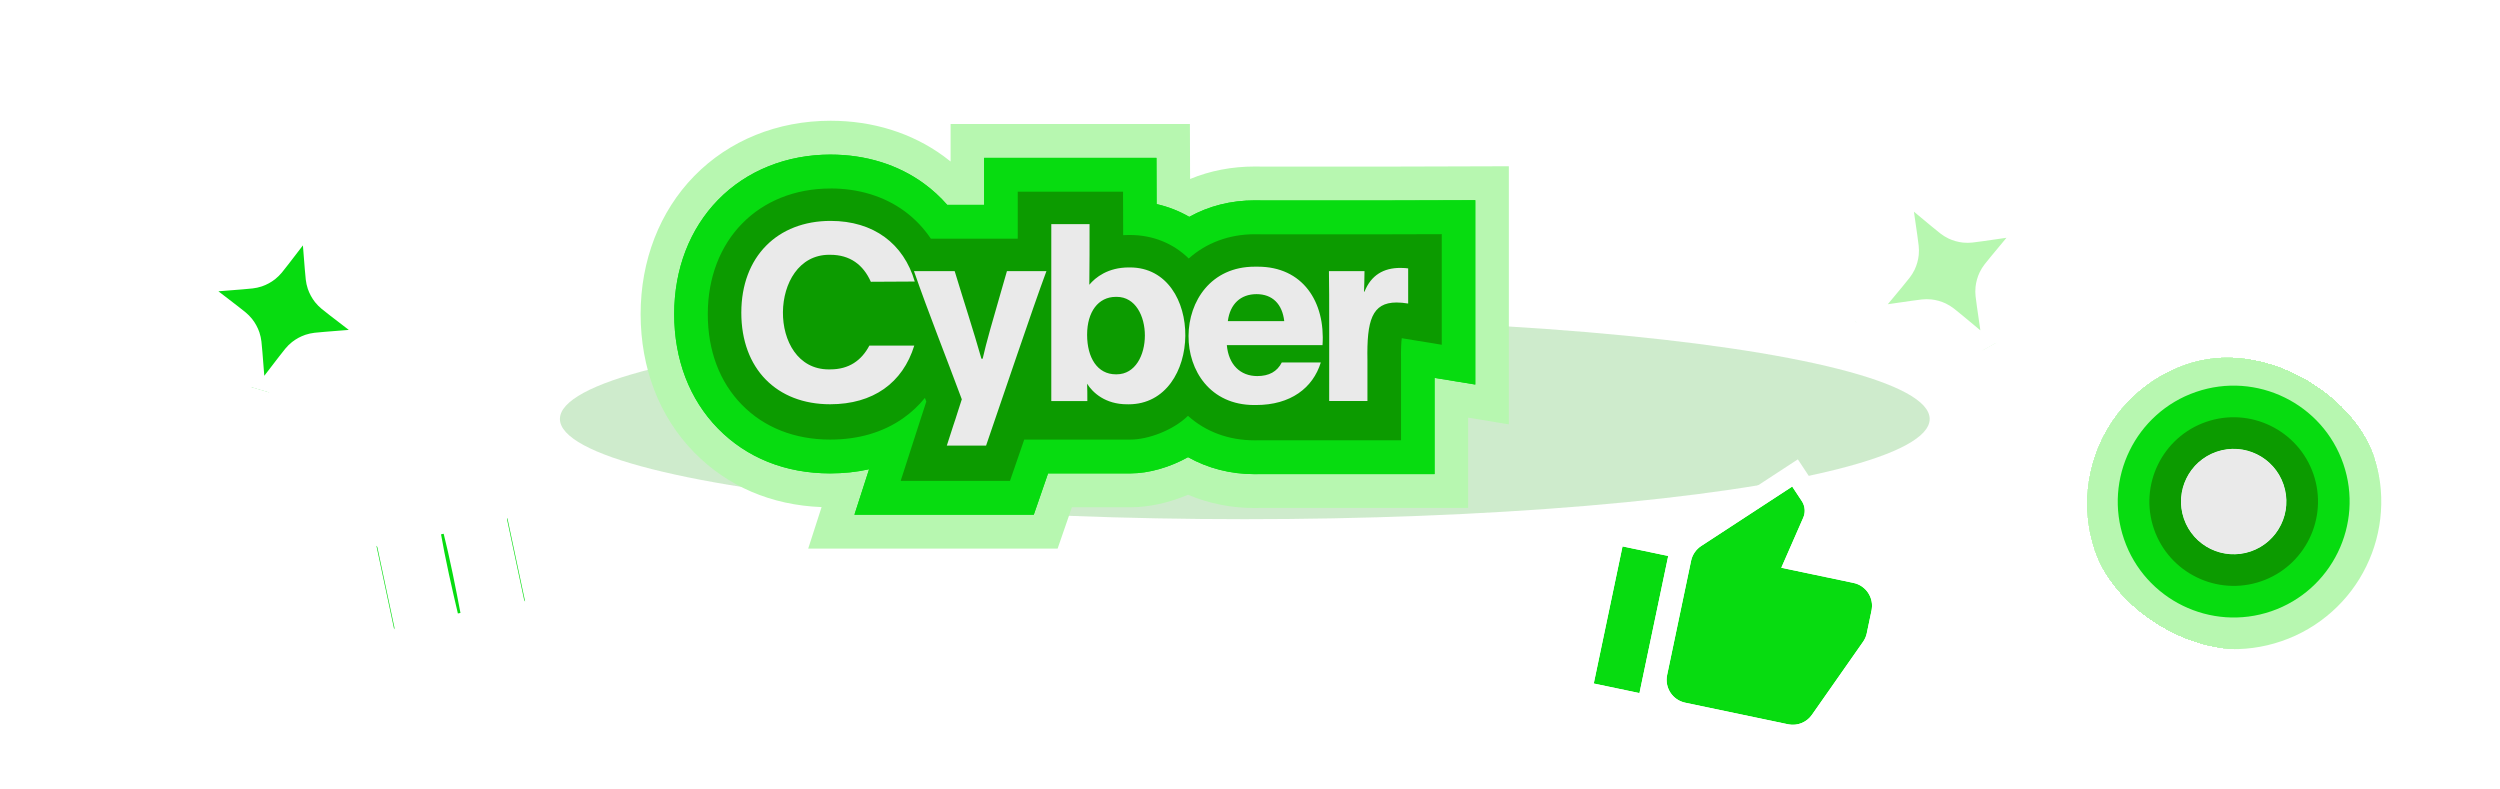 <svg width="320" height="101" viewBox="0 0 320 101" fill="none" xmlns="http://www.w3.org/2000/svg">
<g clip-path="url(#clip0_1952_7636)">
<g opacity="0.2" filter="url(#filter0_f_1952_7636)">
<ellipse cx="159.335" cy="53.627" rx="87.665" ry="12.829" transform="rotate(-180 159.335 53.627)" fill="#0C9B00"/>
</g>
<g clip-path="url(#clip1_1952_7636)" filter="url(#filter1_dd_1952_7636)">
<g filter="url(#filter2_dd_1952_7636)">
<path d="M40.166 14.704L40.77 22.31C40.855 23.376 40.897 23.909 41.064 24.396C41.212 24.828 41.432 25.232 41.713 25.591C42.031 25.996 42.455 26.322 43.303 26.974L49.353 31.622L41.748 32.226C40.682 32.31 40.149 32.353 39.661 32.52C39.23 32.668 38.826 32.887 38.466 33.169C38.061 33.486 37.735 33.91 37.084 34.758L32.436 40.809L31.832 33.203C31.747 32.137 31.705 31.604 31.538 31.117C31.39 30.685 31.17 30.281 30.889 29.922C30.571 29.516 30.147 29.191 29.299 28.539L23.249 23.891L30.854 23.287C31.92 23.202 32.453 23.16 32.941 22.993C33.372 22.845 33.776 22.626 34.136 22.344C34.541 22.026 34.867 21.602 35.518 20.754L40.166 14.704Z" fill="#07DC10"/>
<path d="M40.166 14.704L40.77 22.31C40.855 23.376 40.897 23.909 41.064 24.396C41.212 24.828 41.432 25.232 41.713 25.591C42.031 25.996 42.455 26.322 43.303 26.974L49.353 31.622L41.748 32.226C40.682 32.31 40.149 32.353 39.661 32.52C39.23 32.668 38.826 32.887 38.466 33.169C38.061 33.486 37.735 33.91 37.084 34.758L32.436 40.809L31.832 33.203C31.747 32.137 31.705 31.604 31.538 31.117C31.39 30.685 31.17 30.281 30.889 29.922C30.571 29.516 30.147 29.191 29.299 28.539L23.249 23.891L30.854 23.287C31.92 23.202 32.453 23.16 32.941 22.993C33.372 22.845 33.776 22.626 34.136 22.344C34.541 22.026 34.867 21.602 35.518 20.754L40.166 14.704Z" stroke="white" stroke-width="3.524" stroke-linecap="round" stroke-linejoin="round"/>
</g>
</g>
<g clip-path="url(#clip2_1952_7636)" filter="url(#filter3_dd_1952_7636)">
<g filter="url(#filter4_dd_1952_7636)">
<path d="M242.583 10.811L248.452 15.686C249.274 16.37 249.685 16.711 250.151 16.932C250.564 17.127 251.006 17.252 251.46 17.301C251.972 17.357 252.501 17.28 253.56 17.128L261.111 16.038L256.236 21.907C255.552 22.73 255.211 23.141 254.99 23.606C254.795 24.019 254.67 24.461 254.621 24.915C254.565 25.427 254.642 25.956 254.794 27.015L255.884 34.566L250.015 29.691C249.192 29.008 248.781 28.666 248.316 28.445C247.903 28.25 247.461 28.125 247.007 28.076C246.495 28.021 245.965 28.097 244.907 28.25L237.356 29.339L242.231 23.47C242.914 22.648 243.256 22.237 243.476 21.771C243.672 21.358 243.797 20.916 243.846 20.462C243.901 19.95 243.825 19.421 243.672 18.362L242.583 10.811Z" fill="#B7F7B0"/>
<path d="M242.583 10.811L248.452 15.686C249.274 16.37 249.685 16.711 250.151 16.932C250.564 17.127 251.006 17.252 251.46 17.301C251.972 17.357 252.501 17.28 253.56 17.128L261.111 16.038L256.236 21.907C255.552 22.73 255.211 23.141 254.99 23.606C254.795 24.019 254.67 24.461 254.621 24.915C254.565 25.427 254.642 25.956 254.794 27.015L255.884 34.566L250.015 29.691C249.192 29.008 248.781 28.666 248.316 28.445C247.903 28.25 247.461 28.125 247.007 28.076C246.495 28.021 245.965 28.097 244.907 28.25L237.356 29.339L242.231 23.47C242.914 22.648 243.256 22.237 243.476 21.771C243.672 21.358 243.797 20.916 243.846 20.462C243.901 19.95 243.825 19.421 243.672 18.362L242.583 10.811Z" stroke="white" stroke-width="3.524" stroke-linecap="round" stroke-linejoin="round"/>
</g>
</g>
<g filter="url(#filter5_d_1952_7636)">
<mask id="path-4-outside-1_1952_7636" maskUnits="userSpaceOnUse" x="38.935" y="49.776" width="35" height="36" fill="black">
<rect fill="white" x="38.935" y="49.776" width="35" height="36"/>
<path d="M53.409 66.461C54.078 70.27 54.941 74.055 55.773 77.576C56.158 79.157 57.478 79.858 59.301 79.446L59.492 79.406C59.513 79.401 59.532 79.397 59.552 79.393C61.346 79.011 62.243 77.845 61.956 76.26C61.291 72.732 60.544 68.943 59.595 65.146C59.164 63.4 57.453 63.11 55.995 63.419C54.538 63.728 53.095 64.69 53.408 66.459L53.409 66.461Z"/>
<path d="M47.103 64.785L45.181 65.194C44.847 65.264 44.632 65.593 44.703 65.928L48.061 81.728C48.132 82.061 48.462 82.277 48.797 82.205L50.719 81.797C52.604 81.396 53.812 79.537 53.411 77.651L51.249 67.479C50.848 65.594 48.988 64.386 47.103 64.787L47.103 64.785Z"/>
<path d="M43.427 58.461C43.092 58.532 42.878 58.862 42.949 59.197L43.246 60.596C43.647 62.481 45.507 63.689 47.392 63.288L50.328 62.664C50.34 62.66 50.359 62.656 50.386 62.651C50.402 62.647 50.424 62.642 50.449 62.636L50.465 62.632C50.515 62.624 50.565 62.614 50.615 62.603C50.636 62.599 50.666 62.593 50.699 62.584L50.842 62.554C50.868 62.55 50.902 62.542 50.945 62.53L50.961 62.527C51.001 62.52 51.039 62.513 51.078 62.503C51.1 62.499 51.127 62.493 51.161 62.483L51.178 62.479C51.23 62.47 51.269 62.463 51.314 62.453C51.332 62.45 51.351 62.445 51.375 62.439L51.391 62.435C51.441 62.428 51.489 62.417 51.541 62.406C51.564 62.401 51.591 62.396 51.623 62.386L51.639 62.383C51.683 62.375 51.73 62.368 51.774 62.357C51.804 62.35 51.838 62.343 51.878 62.332L51.896 62.328C51.93 62.322 51.967 62.313 51.999 62.308C52.021 62.303 52.046 62.298 52.072 62.291L52.087 62.287C52.138 62.278 52.184 62.27 52.233 62.259C52.256 62.254 52.283 62.249 52.311 62.24L52.328 62.236C52.371 62.228 52.416 62.22 52.46 62.211C52.491 62.205 52.526 62.197 52.568 62.185L52.584 62.182C52.618 62.176 52.653 62.167 52.688 62.161C52.712 62.156 52.743 62.15 52.776 62.139L52.794 62.136C52.845 62.127 52.88 62.119 52.917 62.112C52.939 62.108 52.964 62.102 52.993 62.095C53.057 62.083 53.106 62.074 53.153 62.064C53.178 62.059 53.205 62.053 53.234 62.044L53.253 62.04C53.297 62.032 53.338 62.025 53.381 62.015C53.406 62.01 53.433 62.004 53.462 61.995L53.478 61.992C53.524 61.984 53.567 61.976 53.609 61.967C53.641 61.96 53.679 61.952 53.716 61.941L53.732 61.938C53.767 61.932 53.802 61.926 53.834 61.917C53.859 61.912 53.885 61.907 53.914 61.899L53.931 61.896C53.978 61.888 54.021 61.879 54.064 61.87C54.099 61.863 54.14 61.854 54.181 61.842L54.198 61.839C54.231 61.833 54.264 61.828 54.293 61.82C54.322 61.814 54.356 61.807 54.39 61.797L54.407 61.793C54.458 61.783 54.493 61.778 54.531 61.77C54.555 61.764 54.581 61.759 54.609 61.751L54.625 61.748C54.671 61.741 54.716 61.733 54.756 61.723C54.787 61.716 54.821 61.709 54.859 61.698L54.875 61.695C54.92 61.687 54.959 61.68 54.994 61.672C55.026 61.666 55.057 61.659 55.092 61.649L55.108 61.645C55.154 61.637 55.191 61.631 55.226 61.623C55.256 61.617 55.287 61.61 55.32 61.6L55.337 61.597C55.382 61.589 55.419 61.582 55.455 61.574C55.486 61.568 55.518 61.561 55.551 61.551L55.567 61.548C55.614 61.539 55.649 61.533 55.687 61.525C55.724 61.517 55.762 61.509 55.799 61.498L55.907 61.476C55.941 61.47 55.975 61.463 56.011 61.452L56.027 61.449C56.079 61.439 56.112 61.433 56.147 61.426C56.177 61.42 56.211 61.412 56.243 61.403L56.275 61.396C56.311 61.39 56.343 61.384 56.374 61.378C56.402 61.372 56.431 61.366 56.462 61.358L56.485 61.353C56.526 61.347 56.564 61.339 56.601 61.331C56.636 61.323 56.674 61.315 56.711 61.305L56.728 61.301C56.767 61.294 56.806 61.287 56.84 61.28C56.873 61.273 56.906 61.266 56.939 61.256L56.956 61.253C57.004 61.244 57.035 61.24 57.065 61.232C57.093 61.226 57.127 61.219 57.157 61.211L57.173 61.208C57.214 61.202 57.254 61.194 57.289 61.186C57.339 61.175 57.391 61.163 57.444 61.147L57.519 61.132C57.558 61.123 57.596 61.115 57.636 61.104L57.652 61.1C57.694 61.093 57.726 61.087 57.756 61.081C57.791 61.074 57.827 61.066 57.864 61.055L57.88 61.052C57.922 61.044 57.954 61.039 57.984 61.033C58.017 61.026 58.051 61.019 58.086 61.01L58.102 61.006C58.143 61 58.178 60.991 58.211 60.986C58.248 60.978 58.286 60.97 58.323 60.959L58.341 60.955C58.383 60.948 58.416 60.942 58.446 60.936C58.483 60.928 58.521 60.92 58.558 60.909L58.574 60.906C58.623 60.897 58.651 60.892 58.679 60.886C58.716 60.879 58.755 60.87 58.793 60.859L58.809 60.856C58.854 60.848 58.885 60.844 58.91 60.837C58.947 60.829 58.985 60.821 59.022 60.811L59.056 60.803C59.087 60.797 59.113 60.793 59.138 60.789C59.183 60.779 59.228 60.77 59.273 60.757L59.289 60.754C59.315 60.748 59.338 60.743 59.361 60.738C59.402 60.73 59.446 60.721 59.487 60.709L59.503 60.705C59.547 60.698 59.576 60.694 59.6 60.688C59.64 60.679 59.68 60.671 59.722 60.659L59.756 60.652C59.783 60.646 59.805 60.644 59.827 60.639C59.861 60.632 59.898 60.624 59.933 60.616L59.949 60.612C59.992 60.606 60.026 60.6 60.054 60.593C60.097 60.583 60.139 60.575 60.185 60.562L60.218 60.555C60.249 60.548 60.274 60.546 60.294 60.542C60.335 60.533 60.374 60.525 60.416 60.513L60.455 60.505C60.484 60.498 60.506 60.497 60.523 60.492C60.569 60.482 60.618 60.471 60.664 60.459L60.68 60.455C60.708 60.451 60.734 60.447 60.751 60.442C60.786 60.434 60.824 60.426 60.861 60.417L61.007 60.38L61.009 60.39L63.746 59.811C65.631 59.41 66.839 57.55 66.438 55.665L66.141 54.267C66.07 53.933 65.741 53.718 65.406 53.789L43.427 58.461Z"/>
<path d="M66.598 60.64L64.676 61.049C62.791 61.449 61.583 63.309 61.984 65.194L64.146 75.367C64.547 77.252 66.406 78.459 68.292 78.059L70.213 77.65C70.547 77.579 70.762 77.25 70.691 76.915L67.333 61.118C67.262 60.784 66.933 60.569 66.598 60.64Z"/>
</mask>
<path d="M53.409 66.461C54.078 70.27 54.941 74.055 55.773 77.576C56.158 79.157 57.478 79.858 59.301 79.446L59.492 79.406C59.513 79.401 59.532 79.397 59.552 79.393C61.346 79.011 62.243 77.845 61.956 76.26C61.291 72.732 60.544 68.943 59.595 65.146C59.164 63.4 57.453 63.11 55.995 63.419C54.538 63.728 53.095 64.69 53.408 66.459L53.409 66.461Z" fill="#07DC10"/>
<path d="M47.103 64.785L45.181 65.194C44.847 65.264 44.632 65.593 44.703 65.928L48.061 81.728C48.132 82.061 48.462 82.277 48.797 82.205L50.719 81.797C52.604 81.396 53.812 79.537 53.411 77.651L51.249 67.479C50.848 65.594 48.988 64.386 47.103 64.787L47.103 64.785Z" fill="#07DC10"/>
<path d="M43.427 58.461C43.092 58.532 42.878 58.862 42.949 59.197L43.246 60.596C43.647 62.481 45.507 63.689 47.392 63.288L50.328 62.664C50.34 62.66 50.359 62.656 50.386 62.651C50.402 62.647 50.424 62.642 50.449 62.636L50.465 62.632C50.515 62.624 50.565 62.614 50.615 62.603C50.636 62.599 50.666 62.593 50.699 62.584L50.842 62.554C50.868 62.55 50.902 62.542 50.945 62.53L50.961 62.527C51.001 62.52 51.039 62.513 51.078 62.503C51.1 62.499 51.127 62.493 51.161 62.483L51.178 62.479C51.23 62.47 51.269 62.463 51.314 62.453C51.332 62.45 51.351 62.445 51.375 62.439L51.391 62.435C51.441 62.428 51.489 62.417 51.541 62.406C51.564 62.401 51.591 62.396 51.623 62.386L51.639 62.383C51.683 62.375 51.73 62.368 51.774 62.357C51.804 62.35 51.838 62.343 51.878 62.332L51.896 62.328C51.93 62.322 51.967 62.313 51.999 62.308C52.021 62.303 52.046 62.298 52.072 62.291L52.087 62.287C52.138 62.278 52.184 62.27 52.233 62.259C52.256 62.254 52.283 62.249 52.311 62.24L52.328 62.236C52.371 62.228 52.416 62.22 52.46 62.211C52.491 62.205 52.526 62.197 52.568 62.185L52.584 62.182C52.618 62.176 52.653 62.167 52.688 62.161C52.712 62.156 52.743 62.15 52.776 62.139L52.794 62.136C52.845 62.127 52.88 62.119 52.917 62.112C52.939 62.108 52.964 62.102 52.993 62.095C53.057 62.083 53.106 62.074 53.153 62.064C53.178 62.059 53.205 62.053 53.234 62.044L53.253 62.04C53.297 62.032 53.338 62.025 53.381 62.015C53.406 62.01 53.433 62.004 53.462 61.995L53.478 61.992C53.524 61.984 53.567 61.976 53.609 61.967C53.641 61.96 53.679 61.952 53.716 61.941L53.732 61.938C53.767 61.932 53.802 61.926 53.834 61.917C53.859 61.912 53.885 61.907 53.914 61.899L53.931 61.896C53.978 61.888 54.021 61.879 54.064 61.87C54.099 61.863 54.14 61.854 54.181 61.842L54.198 61.839C54.231 61.833 54.264 61.828 54.293 61.82C54.322 61.814 54.356 61.807 54.39 61.797L54.407 61.793C54.458 61.783 54.493 61.778 54.531 61.77C54.555 61.764 54.581 61.759 54.609 61.751L54.625 61.748C54.671 61.741 54.716 61.733 54.756 61.723C54.787 61.716 54.821 61.709 54.859 61.698L54.875 61.695C54.92 61.687 54.959 61.68 54.994 61.672C55.026 61.666 55.057 61.659 55.092 61.649L55.108 61.645C55.154 61.637 55.191 61.631 55.226 61.623C55.256 61.617 55.287 61.61 55.32 61.6L55.337 61.597C55.382 61.589 55.419 61.582 55.455 61.574C55.486 61.568 55.518 61.561 55.551 61.551L55.567 61.548C55.614 61.539 55.649 61.533 55.687 61.525C55.724 61.517 55.762 61.509 55.799 61.498L55.907 61.476C55.941 61.47 55.975 61.463 56.011 61.452L56.027 61.449C56.079 61.439 56.112 61.433 56.147 61.426C56.177 61.42 56.211 61.412 56.243 61.403L56.275 61.396C56.311 61.39 56.343 61.384 56.374 61.378C56.402 61.372 56.431 61.366 56.462 61.358L56.485 61.353C56.526 61.347 56.564 61.339 56.601 61.331C56.636 61.323 56.674 61.315 56.711 61.305L56.728 61.301C56.767 61.294 56.806 61.287 56.84 61.28C56.873 61.273 56.906 61.266 56.939 61.256L56.956 61.253C57.004 61.244 57.035 61.24 57.065 61.232C57.093 61.226 57.127 61.219 57.157 61.211L57.173 61.208C57.214 61.202 57.254 61.194 57.289 61.186C57.339 61.175 57.391 61.163 57.444 61.147L57.519 61.132C57.558 61.123 57.596 61.115 57.636 61.104L57.652 61.1C57.694 61.093 57.726 61.087 57.756 61.081C57.791 61.074 57.827 61.066 57.864 61.055L57.88 61.052C57.922 61.044 57.954 61.039 57.984 61.033C58.017 61.026 58.051 61.019 58.086 61.01L58.102 61.006C58.143 61 58.178 60.991 58.211 60.986C58.248 60.978 58.286 60.97 58.323 60.959L58.341 60.955C58.383 60.948 58.416 60.942 58.446 60.936C58.483 60.928 58.521 60.92 58.558 60.909L58.574 60.906C58.623 60.897 58.651 60.892 58.679 60.886C58.716 60.879 58.755 60.87 58.793 60.859L58.809 60.856C58.854 60.848 58.885 60.844 58.91 60.837C58.947 60.829 58.985 60.821 59.022 60.811L59.056 60.803C59.087 60.797 59.113 60.793 59.138 60.789C59.183 60.779 59.228 60.77 59.273 60.757L59.289 60.754C59.315 60.748 59.338 60.743 59.361 60.738C59.402 60.73 59.446 60.721 59.487 60.709L59.503 60.705C59.547 60.698 59.576 60.694 59.6 60.688C59.64 60.679 59.68 60.671 59.722 60.659L59.756 60.652C59.783 60.646 59.805 60.644 59.827 60.639C59.861 60.632 59.898 60.624 59.933 60.616L59.949 60.612C59.992 60.606 60.026 60.6 60.054 60.593C60.097 60.583 60.139 60.575 60.185 60.562L60.218 60.555C60.249 60.548 60.274 60.546 60.294 60.542C60.335 60.533 60.374 60.525 60.416 60.513L60.455 60.505C60.484 60.498 60.506 60.497 60.523 60.492C60.569 60.482 60.618 60.471 60.664 60.459L60.68 60.455C60.708 60.451 60.734 60.447 60.751 60.442C60.786 60.434 60.824 60.426 60.861 60.417L61.007 60.38L61.009 60.39L63.746 59.811C65.631 59.41 66.839 57.55 66.438 55.665L66.141 54.267C66.07 53.933 65.741 53.718 65.406 53.789L43.427 58.461Z" fill="#07DC10"/>
<path d="M66.598 60.64L64.676 61.049C62.791 61.449 61.583 63.309 61.984 65.194L64.146 75.367C64.547 77.252 66.406 78.459 68.292 78.059L70.213 77.65C70.547 77.579 70.762 77.25 70.691 76.915L67.333 61.118C67.262 60.784 66.933 60.569 66.598 60.64Z" fill="#07DC10"/>
<path d="M53.409 66.461C54.078 70.27 54.941 74.055 55.773 77.576C56.158 79.157 57.478 79.858 59.301 79.446L59.492 79.406C59.513 79.401 59.532 79.397 59.552 79.393C61.346 79.011 62.243 77.845 61.956 76.26C61.291 72.732 60.544 68.943 59.595 65.146C59.164 63.4 57.453 63.11 55.995 63.419C54.538 63.728 53.095 64.69 53.408 66.459L53.409 66.461Z" stroke="white" stroke-width="6" mask="url(#path-4-outside-1_1952_7636)"/>
<path d="M47.103 64.785L45.181 65.194C44.847 65.264 44.632 65.593 44.703 65.928L48.061 81.728C48.132 82.061 48.462 82.277 48.797 82.205L50.719 81.797C52.604 81.396 53.812 79.537 53.411 77.651L51.249 67.479C50.848 65.594 48.988 64.386 47.103 64.787L47.103 64.785Z" stroke="white" stroke-width="6" mask="url(#path-4-outside-1_1952_7636)"/>
<path d="M43.427 58.461C43.092 58.532 42.878 58.862 42.949 59.197L43.246 60.596C43.647 62.481 45.507 63.689 47.392 63.288L50.328 62.664C50.34 62.66 50.359 62.656 50.386 62.651C50.402 62.647 50.424 62.642 50.449 62.636L50.465 62.632C50.515 62.624 50.565 62.614 50.615 62.603C50.636 62.599 50.666 62.593 50.699 62.584L50.842 62.554C50.868 62.55 50.902 62.542 50.945 62.53L50.961 62.527C51.001 62.52 51.039 62.513 51.078 62.503C51.1 62.499 51.127 62.493 51.161 62.483L51.178 62.479C51.23 62.47 51.269 62.463 51.314 62.453C51.332 62.45 51.351 62.445 51.375 62.439L51.391 62.435C51.441 62.428 51.489 62.417 51.541 62.406C51.564 62.401 51.591 62.396 51.623 62.386L51.639 62.383C51.683 62.375 51.73 62.368 51.774 62.357C51.804 62.35 51.838 62.343 51.878 62.332L51.896 62.328C51.93 62.322 51.967 62.313 51.999 62.308C52.021 62.303 52.046 62.298 52.072 62.291L52.087 62.287C52.138 62.278 52.184 62.27 52.233 62.259C52.256 62.254 52.283 62.249 52.311 62.24L52.328 62.236C52.371 62.228 52.416 62.22 52.46 62.211C52.491 62.205 52.526 62.197 52.568 62.185L52.584 62.182C52.618 62.176 52.653 62.167 52.688 62.161C52.712 62.156 52.743 62.15 52.776 62.139L52.794 62.136C52.845 62.127 52.88 62.119 52.917 62.112C52.939 62.108 52.964 62.102 52.993 62.095C53.057 62.083 53.106 62.074 53.153 62.064C53.178 62.059 53.205 62.053 53.234 62.044L53.253 62.04C53.297 62.032 53.338 62.025 53.381 62.015C53.406 62.01 53.433 62.004 53.462 61.995L53.478 61.992C53.524 61.984 53.567 61.976 53.609 61.967C53.641 61.96 53.679 61.952 53.716 61.941L53.732 61.938C53.767 61.932 53.802 61.926 53.834 61.917C53.859 61.912 53.885 61.907 53.914 61.899L53.931 61.896C53.978 61.888 54.021 61.879 54.064 61.87C54.099 61.863 54.14 61.854 54.181 61.842L54.198 61.839C54.231 61.833 54.264 61.828 54.293 61.82C54.322 61.814 54.356 61.807 54.39 61.797L54.407 61.793C54.458 61.783 54.493 61.778 54.531 61.77C54.555 61.764 54.581 61.759 54.609 61.751L54.625 61.748C54.671 61.741 54.716 61.733 54.756 61.723C54.787 61.716 54.821 61.709 54.859 61.698L54.875 61.695C54.92 61.687 54.959 61.68 54.994 61.672C55.026 61.666 55.057 61.659 55.092 61.649L55.108 61.645C55.154 61.637 55.191 61.631 55.226 61.623C55.256 61.617 55.287 61.61 55.32 61.6L55.337 61.597C55.382 61.589 55.419 61.582 55.455 61.574C55.486 61.568 55.518 61.561 55.551 61.551L55.567 61.548C55.614 61.539 55.649 61.533 55.687 61.525C55.724 61.517 55.762 61.509 55.799 61.498L55.907 61.476C55.941 61.47 55.975 61.463 56.011 61.452L56.027 61.449C56.079 61.439 56.112 61.433 56.147 61.426C56.177 61.42 56.211 61.412 56.243 61.403L56.275 61.396C56.311 61.39 56.343 61.384 56.374 61.378C56.402 61.372 56.431 61.366 56.462 61.358L56.485 61.353C56.526 61.347 56.564 61.339 56.601 61.331C56.636 61.323 56.674 61.315 56.711 61.305L56.728 61.301C56.767 61.294 56.806 61.287 56.84 61.28C56.873 61.273 56.906 61.266 56.939 61.256L56.956 61.253C57.004 61.244 57.035 61.24 57.065 61.232C57.093 61.226 57.127 61.219 57.157 61.211L57.173 61.208C57.214 61.202 57.254 61.194 57.289 61.186C57.339 61.175 57.391 61.163 57.444 61.147L57.519 61.132C57.558 61.123 57.596 61.115 57.636 61.104L57.652 61.1C57.694 61.093 57.726 61.087 57.756 61.081C57.791 61.074 57.827 61.066 57.864 61.055L57.88 61.052C57.922 61.044 57.954 61.039 57.984 61.033C58.017 61.026 58.051 61.019 58.086 61.01L58.102 61.006C58.143 61 58.178 60.991 58.211 60.986C58.248 60.978 58.286 60.97 58.323 60.959L58.341 60.955C58.383 60.948 58.416 60.942 58.446 60.936C58.483 60.928 58.521 60.92 58.558 60.909L58.574 60.906C58.623 60.897 58.651 60.892 58.679 60.886C58.716 60.879 58.755 60.87 58.793 60.859L58.809 60.856C58.854 60.848 58.885 60.844 58.91 60.837C58.947 60.829 58.985 60.821 59.022 60.811L59.056 60.803C59.087 60.797 59.113 60.793 59.138 60.789C59.183 60.779 59.228 60.77 59.273 60.757L59.289 60.754C59.315 60.748 59.338 60.743 59.361 60.738C59.402 60.73 59.446 60.721 59.487 60.709L59.503 60.705C59.547 60.698 59.576 60.694 59.6 60.688C59.64 60.679 59.68 60.671 59.722 60.659L59.756 60.652C59.783 60.646 59.805 60.644 59.827 60.639C59.861 60.632 59.898 60.624 59.933 60.616L59.949 60.612C59.992 60.606 60.026 60.6 60.054 60.593C60.097 60.583 60.139 60.575 60.185 60.562L60.218 60.555C60.249 60.548 60.274 60.546 60.294 60.542C60.335 60.533 60.374 60.525 60.416 60.513L60.455 60.505C60.484 60.498 60.506 60.497 60.523 60.492C60.569 60.482 60.618 60.471 60.664 60.459L60.68 60.455C60.708 60.451 60.734 60.447 60.751 60.442C60.786 60.434 60.824 60.426 60.861 60.417L61.007 60.38L61.009 60.39L63.746 59.811C65.631 59.41 66.839 57.55 66.438 55.665L66.141 54.267C66.07 53.933 65.741 53.718 65.406 53.789L43.427 58.461Z" stroke="white" stroke-width="6" mask="url(#path-4-outside-1_1952_7636)"/>
<path d="M66.598 60.64L64.676 61.049C62.791 61.449 61.583 63.309 61.984 65.194L64.146 75.367C64.547 77.252 66.406 78.459 68.292 78.059L70.213 77.65C70.547 77.579 70.762 77.25 70.691 76.915L67.333 61.118C67.262 60.784 66.933 60.569 66.598 60.64Z" stroke="white" stroke-width="6" mask="url(#path-4-outside-1_1952_7636)"/>
</g>
<g filter="url(#filter6_dd_1952_7636)">
<path d="M204 83.711L209.851 84.938L213.534 67.385L207.683 66.158L204 83.711ZM239.557 74.372C239.896 72.756 238.861 71.172 237.245 70.833L228.008 68.895L230.807 62.503C230.867 62.363 230.921 62.214 230.955 62.053C231.082 61.446 230.949 60.845 230.637 60.367L229.403 58.498L217.749 66.109C217.111 66.532 216.628 67.195 216.459 67.999L213.39 82.627C213.051 84.243 214.086 85.827 215.702 86.166L228.867 88.928C230.081 89.183 231.275 88.662 231.933 87.708L238.507 78.321C238.709 78.012 238.865 77.671 238.943 77.298L239.531 74.497L239.519 74.479L239.557 74.372Z" fill="#07DC10"/>
<path d="M202.767 83.452L202.509 84.685L203.741 84.944L209.592 86.171L210.825 86.43L211.084 85.197L214.767 67.644L215.025 66.411L213.793 66.153L207.942 64.925L206.709 64.666L206.45 65.899L202.767 83.452ZM240.855 74.221C241.093 72.072 239.664 70.053 237.504 69.6L229.783 67.98L231.961 63.008L231.961 63.008L231.965 62.998C232.043 62.816 232.131 62.583 232.188 62.312C232.387 61.361 232.177 60.422 231.691 59.679L231.688 59.674L230.454 57.804L229.763 56.757L228.714 57.443L217.061 65.054L217.061 65.054L217.053 65.059C216.155 65.654 215.467 66.593 215.227 67.74L212.158 82.368C211.676 84.665 213.146 86.917 215.443 87.399L228.608 90.161C230.333 90.523 232.029 89.783 232.967 88.428C232.968 88.426 232.969 88.425 232.97 88.424L239.539 79.044L239.55 79.028L239.561 79.011C239.833 78.595 240.06 78.109 240.176 77.556L240.763 74.755L240.772 74.713L240.79 74.631L240.871 74.245L240.855 74.221Z" stroke="white" stroke-width="2.519"/>
</g>
<g filter="url(#filter7_dd_1952_7636)">
<g clip-path="url(#clip3_1952_7636)">
<path d="M283.721 51.821C287.244 50.611 291.082 52.486 292.292 56.009C293.503 59.532 291.628 63.37 288.104 64.581C284.581 65.791 280.743 63.916 279.533 60.393C278.323 56.87 280.198 53.032 283.721 51.821ZM279.776 40.338C277.369 41.165 275.192 42.442 273.303 44.136C271.482 45.767 270.015 47.71 268.941 49.909C267.867 52.107 267.236 54.459 267.068 56.897C266.892 59.427 267.223 61.931 268.049 64.338C268.876 66.745 270.154 68.921 271.848 70.811C273.479 72.631 275.422 74.098 277.62 75.172C279.819 76.247 282.17 76.878 284.609 77.046C287.139 77.222 289.643 76.891 292.049 76.064C294.456 75.237 296.633 73.96 298.523 72.266C300.343 70.635 301.81 68.692 302.884 66.493C303.958 64.295 304.589 61.943 304.758 59.505C304.933 56.975 304.603 54.471 303.776 52.064C302.949 49.657 301.671 47.48 299.977 45.591C298.346 43.771 296.403 42.304 294.205 41.23C292.006 40.155 289.655 39.524 287.217 39.356C284.687 39.18 282.183 39.511 279.776 40.338Z" fill="#B7F7B0"/>
<path d="M283.721 51.821C287.244 50.611 291.082 52.486 292.293 56.009C293.503 59.532 291.628 63.37 288.105 64.581C284.581 65.791 280.743 63.916 279.533 60.393C278.323 56.869 280.198 53.032 283.721 51.821ZM281.091 44.166C273.352 46.824 269.219 55.284 271.877 63.023C274.536 70.761 282.996 74.895 290.735 72.236C298.473 69.578 302.607 61.118 299.948 53.379C297.29 45.641 288.83 41.507 281.091 44.166Z" fill="#07DC10"/>
<path d="M283.721 51.821C287.244 50.611 291.082 52.486 292.293 56.009C293.503 59.532 291.628 63.37 288.105 64.581C284.581 65.791 280.744 63.916 279.533 60.392C278.323 56.869 280.198 53.031 283.721 51.821ZM282.406 47.993C276.778 49.927 273.772 56.079 275.705 61.708C277.639 67.336 283.791 70.342 289.42 68.408C295.048 66.475 298.054 60.322 296.12 54.694C294.187 49.066 288.035 46.06 282.406 47.993Z" fill="#0C9B00"/>
<path d="M283.721 51.822C287.244 50.611 291.082 52.486 292.292 56.009C293.502 59.533 291.627 63.37 288.104 64.581C284.581 65.791 280.743 63.916 279.533 60.393C278.322 56.87 280.197 53.032 283.721 51.822Z" fill="#EAEAEA"/>
</g>
<rect x="260" y="45.752" width="40.924" height="40.924" rx="20.462" transform="rotate(-18.96 260 45.752)" stroke="white" stroke-width="3.148" shape-rendering="crispEdges"/>
</g>
<path d="M106.408 68.05L108.134 62.695C107.515 62.738 106.888 62.76 106.253 62.76C99.956 62.76 94.466 60.553 90.375 56.379C86.299 52.218 84.146 46.627 84.146 40.208C84.146 33.788 86.364 28.169 90.393 24.049C94.446 19.905 100.1 17.623 106.317 17.623C111.267 17.623 115.833 19.047 119.527 21.741C120.474 22.431 121.362 23.207 122.18 24.052H123.825V18.036H150.169L150.19 24.477C150.894 24.713 151.579 24.993 152.244 25.318C154.8 24.099 157.606 23.482 160.606 23.482C160.716 23.482 160.823 23.482 160.932 23.484H161.007C161.149 23.484 161.29 23.487 161.43 23.491H178.007L190.987 23.455V51.769L185.774 50.917V62.854H161.083C161.015 62.855 160.952 62.857 160.887 62.857C160.785 62.857 160.667 62.859 160.551 62.859C157.571 62.859 154.662 62.204 152.068 60.956C149.664 62.112 147.04 62.764 144.718 62.764H135.679L133.851 68.052H106.412L106.408 68.05Z" fill="#07DC10"/>
<path d="M106.317 19.789C110.812 19.789 114.943 21.071 118.267 23.496C119.356 24.291 120.353 25.202 121.242 26.219H125.972V20.203H148.026L148.041 24.522L148.046 26.123C149.523 26.457 150.932 27.008 152.229 27.759C154.717 26.371 157.558 25.648 160.607 25.648C160.71 25.648 160.814 25.648 160.918 25.65C160.948 25.65 160.977 25.65 161.008 25.65C161.129 25.65 161.251 25.654 161.371 25.656H161.408H178.007L184.53 25.637L188.839 25.625V49.219L183.855 48.403L183.626 48.365V55.945V55.958V60.683H161.045C160.986 60.685 160.927 60.687 160.868 60.687C160.762 60.687 160.655 60.688 160.551 60.688C157.503 60.688 154.587 59.93 152.07 58.515C149.773 59.798 147.078 60.591 144.718 60.591H134.154L133.33 62.973L132.326 65.88H109.369L111.199 60.206L111.245 60.062C109.668 60.414 108.003 60.591 106.258 60.591C100.548 60.591 95.586 58.607 91.908 54.853C88.238 51.108 86.3 46.041 86.3 40.204C86.3 34.366 88.299 29.279 91.927 25.567C95.572 21.838 100.684 19.785 106.321 19.785M106.317 15.456C99.522 15.456 93.324 17.967 88.865 22.528C84.438 27.057 82 33.335 82 40.207C82 47.08 84.368 53.329 88.849 57.903C93.112 62.254 98.735 64.663 105.163 64.908L103.451 70.219H135.375L136.379 67.312L137.202 64.93H144.715C147.049 64.93 149.636 64.359 152.065 63.328C154.705 64.444 157.598 65.026 160.547 65.026C160.671 65.026 160.795 65.026 160.92 65.022C160.982 65.022 161.043 65.02 161.106 65.019H187.92V55.925V55.918V55.826V53.461L188.149 53.498L193.133 54.315V21.28L188.824 21.293L184.516 21.306L178.002 21.324H161.462C161.328 21.32 161.174 21.317 161.004 21.317H160.943C160.83 21.317 160.718 21.315 160.605 21.315C157.671 21.315 154.898 21.851 152.331 22.911L152.322 20.19L152.308 15.871H121.676V20.672C121.384 20.436 121.087 20.208 120.784 19.986C116.724 17.021 111.721 15.456 106.317 15.456Z" fill="#B7F7B0"/>
<path d="M112.323 63.356L114.614 56.25C112.149 57.457 109.35 58.067 106.255 58.067C101.132 58.067 96.698 56.305 93.433 52.973C90.169 49.642 88.444 45.102 88.444 39.848C88.444 34.594 90.223 30.036 93.454 26.734C96.692 23.422 101.26 21.597 106.319 21.597C110.357 21.597 114.055 22.736 117.011 24.892C118.224 25.779 119.307 26.829 120.242 28.025H128.123V22.008H145.889L145.907 27.608C148.232 27.819 150.371 28.615 152.211 29.95C154.619 28.31 157.486 27.452 160.608 27.452C160.709 27.452 160.809 27.452 160.909 27.454H161.007C161.109 27.454 161.21 27.456 161.312 27.46H161.382L178.013 27.461L186.692 27.438V46.314L181.473 45.46C181.473 45.57 181.48 45.928 181.48 45.928V55.992V58.159H160.984C160.936 58.161 160.888 58.163 160.839 58.163C160.743 58.163 160.646 58.164 160.551 58.164C157.386 58.164 154.49 57.291 152.073 55.622C149.723 57.233 146.78 58.067 144.718 58.067H132.627C132.516 58.388 132.41 58.697 132.306 58.995L130.799 63.356H112.325H112.323Z" fill="#0C9B00"/>
<path d="M106.317 24.123C109.901 24.123 113.164 25.119 115.751 27.008C117.079 27.978 118.221 29.171 119.152 30.552H130.271V24.536H143.748L143.763 28.855C143.763 29.229 143.764 29.65 143.764 30.101C143.992 30.087 144.223 30.079 144.453 30.079C144.514 30.079 144.575 30.079 144.634 30.079C147.547 30.079 150.16 31.136 152.161 33.088C154.413 31.074 157.354 29.982 160.608 29.982C160.703 29.982 160.798 29.982 160.895 29.984C160.932 29.984 160.972 29.984 161.009 29.984C161.126 29.984 161.24 29.987 161.357 29.991H178.014L184.546 29.973V44.129L179.563 43.313C179.514 43.306 179.468 43.298 179.423 43.291C179.357 43.846 179.305 44.748 179.334 46.207V46.249V46.29V55.976V56.355H161.008C160.945 56.355 160.882 56.359 160.82 56.359C160.73 56.359 160.642 56.36 160.555 56.36C157.272 56.36 154.311 55.257 152.063 53.226C150.092 55.142 146.87 56.265 144.722 56.265H131.1C130.808 57.117 130.533 57.92 130.282 58.646L129.278 61.553H115.287L117.116 55.88L117.933 53.347L117.951 53.293L117.97 53.239C118.151 52.722 118.343 52.112 118.527 51.523C118.539 51.482 118.552 51.44 118.566 51.4C118.507 51.245 118.448 51.088 118.389 50.931C117.582 51.926 116.651 52.798 115.609 53.529C113.023 55.346 109.878 56.267 106.262 56.267C101.726 56.267 97.82 54.728 94.967 51.816C92.108 48.898 90.597 44.887 90.597 40.213C90.597 30.742 97.065 24.128 106.323 24.128M106.317 19.789C100.681 19.789 95.568 21.842 91.924 25.571C88.296 29.283 86.296 34.481 86.296 40.207C86.296 45.933 88.236 51.11 91.904 54.856C95.583 58.61 100.545 60.595 106.255 60.595C108 60.595 109.665 60.418 111.242 60.066L111.195 60.21L109.366 65.883H132.323L133.327 62.976L134.15 60.595H144.715C147.074 60.595 149.772 59.802 152.066 58.518C154.583 59.934 157.499 60.692 160.547 60.692C160.653 60.692 160.759 60.692 160.864 60.69C160.923 60.69 160.982 60.688 161.042 60.687H161.047H179.326H183.623V55.95V55.837V48.369L183.852 48.407L188.835 49.223V25.627L184.526 25.639L178.004 25.657H161.367C161.247 25.654 161.126 25.65 161.004 25.65C160.974 25.65 160.945 25.65 160.914 25.65C160.811 25.65 160.707 25.648 160.603 25.648C157.555 25.648 154.714 26.371 152.226 27.759C150.928 27.008 149.521 26.457 148.042 26.123L148.037 24.522L148.023 20.203H125.968V26.219H121.239C120.347 25.202 119.352 24.291 118.264 23.496C114.94 21.071 110.807 19.789 106.314 19.789H106.317Z" fill="#07DC10"/>
<path d="M180.245 34.355V38.853C179.702 38.764 179.212 38.719 178.77 38.719C175.593 38.719 174.937 41.052 175.032 46.106V51.332H170.135C170.12 49.123 170.169 36.654 170.104 34.703H174.656C174.658 36.137 174.61 36.37 174.592 37.333H174.655C175.503 35.211 177.105 34.292 179.241 34.292C179.711 34.292 180.026 34.324 180.245 34.355ZM169.283 44.178H157.035C157.256 46.68 158.763 48.137 160.929 48.137C162.436 48.137 163.472 47.567 164.07 46.395H169.063C168.057 49.658 165.2 51.843 160.773 51.843C160.698 51.844 160.623 51.844 160.549 51.844C149.244 51.844 149.389 34.135 160.605 34.135C160.692 34.135 160.778 34.135 160.866 34.135H161.006C166.725 34.135 169.66 38.596 169.283 44.176V44.178ZM164.383 41.103C164.133 38.918 162.876 37.65 160.836 37.65C158.795 37.65 157.444 38.918 157.163 41.103H164.383ZM144.457 51.751C144.394 51.751 144.332 51.749 144.269 51.749C141.473 51.749 139.871 50.259 139.15 49.118C139.18 49.656 139.18 50.671 139.18 51.337H134.565V28.689H139.463C139.47 30.762 139.459 34.409 139.432 36.45C140.218 35.5 141.819 34.232 144.487 34.232H144.631C154.198 34.23 154.028 51.751 144.457 51.751ZM142.936 37.997C142.898 37.997 142.862 37.997 142.823 37.999C140.594 37.999 139.15 39.9 139.15 42.845C139.15 45.79 140.467 47.913 142.823 47.913H142.93C147.735 47.913 147.761 37.997 142.936 37.997ZM128.016 37.735C127.153 40.713 126.219 43.932 125.78 45.916H125.623C124.574 42.227 123.417 38.723 122.198 34.703H116.988C118.871 40.119 121.101 45.694 123.111 51.111C122.778 52.065 122.401 53.392 122.012 54.5L121.194 57.034H126.219C128.336 50.913 132.133 39.571 133.944 34.703H128.888C128.623 35.639 128.324 36.672 128.016 37.735ZM106.138 32.612C106.187 32.612 106.237 32.612 106.285 32.614C108.796 32.614 110.493 33.882 111.467 36.067L117.088 36.036C115.674 31.188 111.811 28.275 106.317 28.275C99.535 28.275 94.888 32.835 94.888 40.026C94.888 47.218 99.44 51.745 106.255 51.745C111.75 51.745 115.55 49.022 117.025 44.239H111.277C110.273 46.139 108.671 47.28 106.285 47.28C106.217 47.28 106.147 47.283 106.079 47.283C98.151 47.283 98.352 32.612 106.138 32.612Z" fill="#EAEAEA"/>
</g>
<defs>
<filter id="filter0_f_1952_7636" x="35.67" y="4.797" width="247.33" height="97.658" filterUnits="userSpaceOnUse" color-interpolation-filters="sRGB">
<feFlood flood-opacity="0" result="BackgroundImageFix"/>
<feBlend mode="normal" in="SourceGraphic" in2="BackgroundImageFix" result="shape"/>
<feGaussianBlur stdDeviation="18" result="effect1_foregroundBlur_1952_7636"/>
</filter>
<filter id="filter1_dd_1952_7636" x="4" y="-0.544" width="64.602" height="64.602" filterUnits="userSpaceOnUse" color-interpolation-filters="sRGB">
<feFlood flood-opacity="0" result="BackgroundImageFix"/>
<feColorMatrix in="SourceAlpha" type="matrix" values="0 0 0 0 0 0 0 0 0 0 0 0 0 0 0 0 0 0 127 0" result="hardAlpha"/>
<feOffset dy="2"/>
<feGaussianBlur stdDeviation="1"/>
<feComposite in2="hardAlpha" operator="out"/>
<feColorMatrix type="matrix" values="0 0 0 0 0 0 0 0 0 0 0 0 0 0 0 0 0 0 0.03 0"/>
<feBlend mode="normal" in2="BackgroundImageFix" result="effect1_dropShadow_1952_7636"/>
<feColorMatrix in="SourceAlpha" type="matrix" values="0 0 0 0 0 0 0 0 0 0 0 0 0 0 0 0 0 0 127 0" result="hardAlpha"/>
<feOffset dy="4"/>
<feGaussianBlur stdDeviation="6"/>
<feComposite in2="hardAlpha" operator="out"/>
<feColorMatrix type="matrix" values="0 0 0 0 0 0 0 0 0 0 0 0 0 0 0 0 0 0 0.02 0"/>
<feBlend mode="normal" in2="effect1_dropShadow_1952_7636" result="effect2_dropShadow_1952_7636"/>
<feBlend mode="normal" in="SourceGraphic" in2="effect2_dropShadow_1952_7636" result="shape"/>
</filter>
<filter id="filter2_dd_1952_7636" x="9.486" y="4.942" width="53.629" height="53.629" filterUnits="userSpaceOnUse" color-interpolation-filters="sRGB">
<feFlood flood-opacity="0" result="BackgroundImageFix"/>
<feColorMatrix in="SourceAlpha" type="matrix" values="0 0 0 0 0 0 0 0 0 0 0 0 0 0 0 0 0 0 127 0" result="hardAlpha"/>
<feOffset dy="2"/>
<feGaussianBlur stdDeviation="1"/>
<feComposite in2="hardAlpha" operator="out"/>
<feColorMatrix type="matrix" values="0 0 0 0 0 0 0 0 0 0 0 0 0 0 0 0 0 0 0.03 0"/>
<feBlend mode="normal" in2="BackgroundImageFix" result="effect1_dropShadow_1952_7636"/>
<feColorMatrix in="SourceAlpha" type="matrix" values="0 0 0 0 0 0 0 0 0 0 0 0 0 0 0 0 0 0 127 0" result="hardAlpha"/>
<feOffset dy="4"/>
<feGaussianBlur stdDeviation="6"/>
<feComposite in2="hardAlpha" operator="out"/>
<feColorMatrix type="matrix" values="0 0 0 0 0 0 0 0 0 0 0 0 0 0 0 0 0 0 0.02 0"/>
<feBlend mode="normal" in2="effect1_dropShadow_1952_7636" result="effect2_dropShadow_1952_7636"/>
<feBlend mode="normal" in="SourceGraphic" in2="effect2_dropShadow_1952_7636" result="shape"/>
</filter>
<filter id="filter3_dd_1952_7636" x="215" y="-7.544" width="68.467" height="68.466" filterUnits="userSpaceOnUse" color-interpolation-filters="sRGB">
<feFlood flood-opacity="0" result="BackgroundImageFix"/>
<feColorMatrix in="SourceAlpha" type="matrix" values="0 0 0 0 0 0 0 0 0 0 0 0 0 0 0 0 0 0 127 0" result="hardAlpha"/>
<feOffset dy="2"/>
<feGaussianBlur stdDeviation="1"/>
<feComposite in2="hardAlpha" operator="out"/>
<feColorMatrix type="matrix" values="0 0 0 0 0 0 0 0 0 0 0 0 0 0 0 0 0 0 0.03 0"/>
<feBlend mode="normal" in2="BackgroundImageFix" result="effect1_dropShadow_1952_7636"/>
<feColorMatrix in="SourceAlpha" type="matrix" values="0 0 0 0 0 0 0 0 0 0 0 0 0 0 0 0 0 0 127 0" result="hardAlpha"/>
<feOffset dy="4"/>
<feGaussianBlur stdDeviation="6"/>
<feComposite in2="hardAlpha" operator="out"/>
<feColorMatrix type="matrix" values="0 0 0 0 0 0 0 0 0 0 0 0 0 0 0 0 0 0 0.02 0"/>
<feBlend mode="normal" in2="effect1_dropShadow_1952_7636" result="effect2_dropShadow_1952_7636"/>
<feBlend mode="normal" in="SourceGraphic" in2="effect2_dropShadow_1952_7636" result="shape"/>
</filter>
<filter id="filter4_dd_1952_7636" x="223.594" y="1.049" width="51.279" height="51.28" filterUnits="userSpaceOnUse" color-interpolation-filters="sRGB">
<feFlood flood-opacity="0" result="BackgroundImageFix"/>
<feColorMatrix in="SourceAlpha" type="matrix" values="0 0 0 0 0 0 0 0 0 0 0 0 0 0 0 0 0 0 127 0" result="hardAlpha"/>
<feOffset dy="2"/>
<feGaussianBlur stdDeviation="1"/>
<feComposite in2="hardAlpha" operator="out"/>
<feColorMatrix type="matrix" values="0 0 0 0 0 0 0 0 0 0 0 0 0 0 0 0 0 0 0.03 0"/>
<feBlend mode="normal" in2="BackgroundImageFix" result="effect1_dropShadow_1952_7636"/>
<feColorMatrix in="SourceAlpha" type="matrix" values="0 0 0 0 0 0 0 0 0 0 0 0 0 0 0 0 0 0 127 0" result="hardAlpha"/>
<feOffset dy="4"/>
<feGaussianBlur stdDeviation="6"/>
<feComposite in2="hardAlpha" operator="out"/>
<feColorMatrix type="matrix" values="0 0 0 0 0 0 0 0 0 0 0 0 0 0 0 0 0 0 0.02 0"/>
<feBlend mode="normal" in2="effect1_dropShadow_1952_7636" result="effect2_dropShadow_1952_7636"/>
<feBlend mode="normal" in="SourceGraphic" in2="effect2_dropShadow_1952_7636" result="shape"/>
</filter>
<filter id="filter5_d_1952_7636" x="31.935" y="44.775" width="49.771" height="50.444" filterUnits="userSpaceOnUse" color-interpolation-filters="sRGB">
<feFlood flood-opacity="0" result="BackgroundImageFix"/>
<feColorMatrix in="SourceAlpha" type="matrix" values="0 0 0 0 0 0 0 0 0 0 0 0 0 0 0 0 0 0 127 0" result="hardAlpha"/>
<feOffset dy="2"/>
<feGaussianBlur stdDeviation="4"/>
<feComposite in2="hardAlpha" operator="out"/>
<feColorMatrix type="matrix" values="0 0 0 0 0 0 0 0 0 0 0 0 0 0 0 0 0 0 0.1 0"/>
<feBlend mode="normal" in2="BackgroundImageFix" result="effect1_dropShadow_1952_7636"/>
<feBlend mode="normal" in="SourceGraphic" in2="effect1_dropShadow_1952_7636" result="shape"/>
</filter>
<filter id="filter6_dd_1952_7636" x="193.459" y="49.978" width="56.309" height="51.611" filterUnits="userSpaceOnUse" color-interpolation-filters="sRGB">
<feFlood flood-opacity="0" result="BackgroundImageFix"/>
<feColorMatrix in="SourceAlpha" type="matrix" values="0 0 0 0 0 0 0 0 0 0 0 0 0 0 0 0 0 0 127 0" result="hardAlpha"/>
<feOffset dy="1.26"/>
<feGaussianBlur stdDeviation="0.63"/>
<feComposite in2="hardAlpha" operator="out"/>
<feColorMatrix type="matrix" values="0 0 0 0 0 0 0 0 0 0 0 0 0 0 0 0 0 0 0.03 0"/>
<feBlend mode="normal" in2="BackgroundImageFix" result="effect1_dropShadow_1952_7636"/>
<feColorMatrix in="SourceAlpha" type="matrix" values="0 0 0 0 0 0 0 0 0 0 0 0 0 0 0 0 0 0 127 0" result="hardAlpha"/>
<feOffset dy="2.519"/>
<feGaussianBlur stdDeviation="3.779"/>
<feComposite in2="hardAlpha" operator="out"/>
<feColorMatrix type="matrix" values="0 0 0 0 0 0 0 0 0 0 0 0 0 0 0 0 0 0 0.02 0"/>
<feBlend mode="normal" in2="effect1_dropShadow_1952_7636" result="effect2_dropShadow_1952_7636"/>
<feBlend mode="normal" in="SourceGraphic" in2="effect2_dropShadow_1952_7636" result="shape"/>
</filter>
<filter id="filter7_dd_1952_7636" x="250" y="26.456" width="72" height="72" filterUnits="userSpaceOnUse" color-interpolation-filters="sRGB">
<feFlood flood-opacity="0" result="BackgroundImageFix"/>
<feColorMatrix in="SourceAlpha" type="matrix" values="0 0 0 0 0 0 0 0 0 0 0 0 0 0 0 0 0 0 127 0" result="hardAlpha"/>
<feOffset dy="2"/>
<feGaussianBlur stdDeviation="1"/>
<feComposite in2="hardAlpha" operator="out"/>
<feColorMatrix type="matrix" values="0 0 0 0 0 0 0 0 0 0 0 0 0 0 0 0 0 0 0.03 0"/>
<feBlend mode="normal" in2="BackgroundImageFix" result="effect1_dropShadow_1952_7636"/>
<feColorMatrix in="SourceAlpha" type="matrix" values="0 0 0 0 0 0 0 0 0 0 0 0 0 0 0 0 0 0 127 0" result="hardAlpha"/>
<feOffset dy="4"/>
<feGaussianBlur stdDeviation="6"/>
<feComposite in2="hardAlpha" operator="out"/>
<feColorMatrix type="matrix" values="0 0 0 0 0 0 0 0 0 0 0 0 0 0 0 0 0 0 0.02 0"/>
<feBlend mode="normal" in2="effect1_dropShadow_1952_7636" result="effect2_dropShadow_1952_7636"/>
<feBlend mode="normal" in="SourceGraphic" in2="effect2_dropShadow_1952_7636" result="shape"/>
</filter>
<clipPath id="clip0_1952_7636">
<rect width="320" height="100" fill="white" transform="translate(0 0.456)"/>
</clipPath>
<clipPath id="clip1_1952_7636">
<rect width="32.67" height="32.67" fill="white" transform="translate(25.277 7.456) rotate(16.496)"/>
</clipPath>
<clipPath id="clip2_1952_7636">
<rect width="32.67" height="32.67" fill="white" transform="translate(227 16.416) rotate(-29.244)"/>
</clipPath>
<clipPath id="clip3_1952_7636">
<rect x="262" y="46.729" width="37.776" height="37.776" rx="18.888" transform="rotate(-18.96 262 46.729)" fill="white"/>
</clipPath>
</defs>
</svg>
